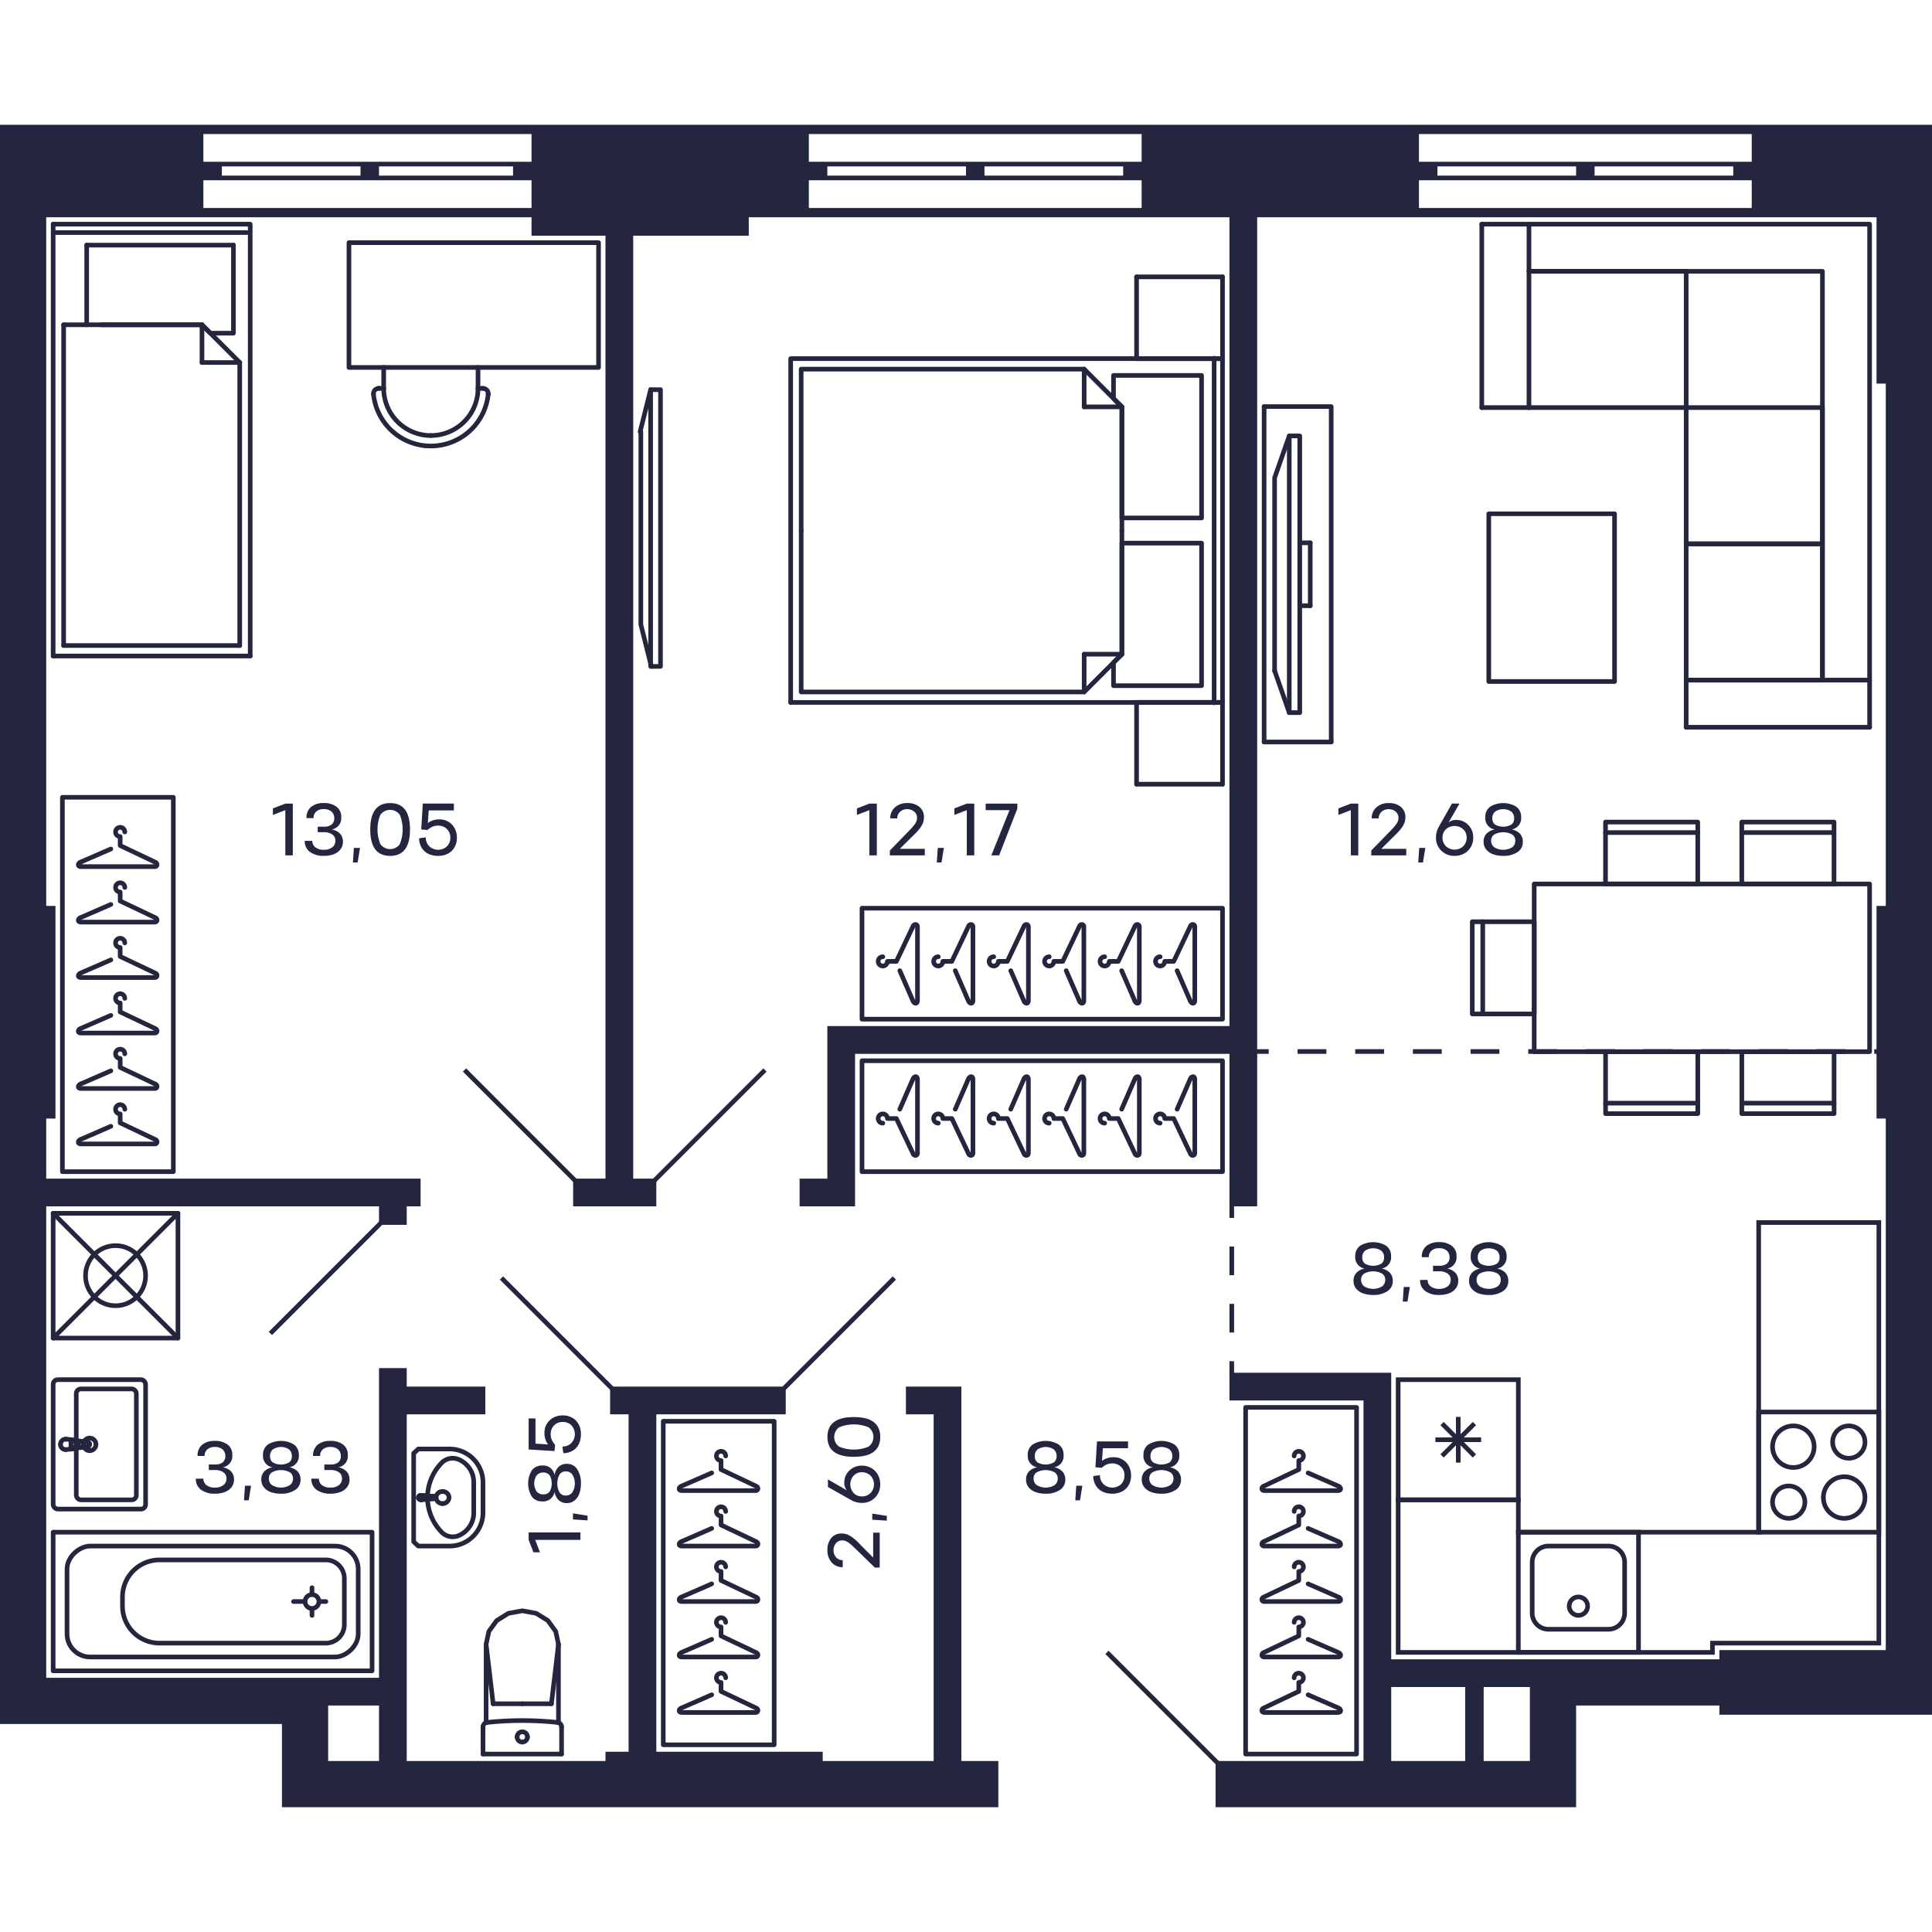 <svg xmlns="http://www.w3.org/2000/svg"   viewBox="0 0 418 364" width="200" height="200">
  <title>C-1-2_2fl_9_m</title>
  <g id="Слой_2" data-name="Слой 2">
    <g id="C-1-2_2fl_9_m">
      <g id="m">
        <g>
          <rect x="143.5" y="280.5" width="24" height="70" fill="none" stroke="#24263e" stroke-linecap="round" stroke-linejoin="round"/>
          <path d="M153.979,339.681,147.5,342.5c-.657.235-.817.969,0,1h16c.577,0,.7-.757,0-1l-7.5-3.562V337a1,1,0,1,1,1-1" fill="none" stroke="#24263e" stroke-linecap="round" stroke-linejoin="round"/>
          <path d="M153.979,327.681,147.5,330.5c-.657.235-.817.969,0,1h16c.577,0,.7-.757,0-1l-7.5-3.562V325a1,1,0,1,1,1-1" fill="none" stroke="#24263e" stroke-linecap="round" stroke-linejoin="round"/>
          <path d="M153.979,315.681,147.5,318.5c-.657.235-.817.969,0,1h16c.577,0,.7-.757,0-1l-7.5-3.562V313a1,1,0,1,1,1-1" fill="none" stroke="#24263e" stroke-linecap="round" stroke-linejoin="round"/>
          <path d="M153.979,303.681,147.5,306.5c-.657.235-.817.969,0,1h16c.577,0,.7-.757,0-1l-7.5-3.562V301a1,1,0,1,1,1-1" fill="none" stroke="#24263e" stroke-linecap="round" stroke-linejoin="round"/>
          <path d="M153.979,291.681,147.5,294.5c-.657.235-.817.969,0,1h16c.577,0,.7-.757,0-1l-7.5-3.562V289a1,1,0,1,1,1-1" fill="none" stroke="#24263e" stroke-linecap="round" stroke-linejoin="round"/>
        </g>
        <g>
          <rect x="269.5" y="277.5" width="24" height="75" fill="none" stroke="#24263e" stroke-linecap="round" stroke-linejoin="round"/>
          <path d="M283.021,327.681,289.5,330.5c.657.235.817.969,0,1h-16c-.577,0-.7-.757,0-1l7.5-3.562V325a1,1,0,1,0-1-1" fill="none" stroke="#24263e" stroke-linecap="round" stroke-linejoin="round"/>
          <path d="M283.021,339.681,289.5,342.5c.657.235.817.969,0,1h-16c-.577,0-.7-.757,0-1l7.5-3.562V337a1,1,0,1,0-1-1" fill="none" stroke="#24263e" stroke-linecap="round" stroke-linejoin="round"/>
          <path d="M283.021,315.681,289.5,318.5c.657.235.817.969,0,1h-16c-.577,0-.7-.757,0-1l7.5-3.562V313a1,1,0,1,0-1-1" fill="none" stroke="#24263e" stroke-linecap="round" stroke-linejoin="round"/>
          <path d="M283.021,303.681,289.5,306.5c.657.235.817.969,0,1h-16c-.577,0-.7-.757,0-1l7.5-3.562V301a1,1,0,1,0-1-1" fill="none" stroke="#24263e" stroke-linecap="round" stroke-linejoin="round"/>
          <path d="M283.021,291.681,289.5,294.5c.657.235.817.969,0,1h-16c-.577,0-.7-.757,0-1l7.5-3.562V289a1,1,0,1,0-1-1" fill="none" stroke="#24263e" stroke-linecap="round" stroke-linejoin="round"/>
        </g>
        <g>
          <rect x="13.5" y="145.5" width="24" height="81" fill="none" stroke="#24263e" stroke-linecap="round" stroke-linejoin="round"/>
          <path d="M23.979,216.681,17.5,219.5c-.657.235-.817.969,0,1h16c.577,0,.7-.757,0-1L26,215.938V214a1,1,0,1,1,1-1" fill="none" stroke="#24263e" stroke-linecap="round" stroke-linejoin="round"/>
          <path d="M23.979,204.681,17.5,207.5c-.657.235-.817.969,0,1h16c.577,0,.7-.757,0-1L26,203.938V202a1,1,0,1,1,1-1" fill="none" stroke="#24263e" stroke-linecap="round" stroke-linejoin="round"/>
          <path d="M23.979,192.681,17.5,195.5c-.657.235-.817.969,0,1h16c.577,0,.7-.757,0-1L26,191.938V190a1,1,0,1,1,1-1" fill="none" stroke="#24263e" stroke-linecap="round" stroke-linejoin="round"/>
          <path d="M23.979,180.681,17.5,183.5c-.657.235-.816.969,0,1h16c.577,0,.7-.757,0-1L26,179.938V178a1,1,0,1,1,1-1" fill="none" stroke="#24263e" stroke-linecap="round" stroke-linejoin="round"/>
          <path d="M23.979,168.681,17.5,171.5c-.657.235-.817.969,0,1h16c.577,0,.7-.757,0-1L26,167.938V166a1,1,0,1,1,1-1" fill="none" stroke="#24263e" stroke-linecap="round" stroke-linejoin="round"/>
          <path d="M23.979,156.681,17.5,159.5c-.657.235-.816.969,0,1h16c.577,0,.7-.757,0-1L26,155.938V154a1,1,0,1,1,1-1" fill="none" stroke="#24263e" stroke-linecap="round" stroke-linejoin="round"/>
        </g>
        <g>
          <rect x="186.5" y="202.5" width="78" height="24" fill="none" stroke="#24263e" stroke-linecap="round" stroke-linejoin="round"/>
          <path d="M230.681,212.979,233.5,206.5c.235-.657.969-.817,1,0v16c0,.577-.757.7-1,0l-3.562-7.5H228a1,1,0,1,0-1,1" fill="none" stroke="#24263e" stroke-linecap="round" stroke-linejoin="round"/>
          <path d="M218.681,212.979,221.5,206.5c.235-.657.969-.817,1,0v16c0,.577-.757.7-1,0l-3.562-7.5H216a1,1,0,1,0-1,1" fill="none" stroke="#24263e" stroke-linecap="round" stroke-linejoin="round"/>
          <path d="M254.681,212.979,257.5,206.5c.235-.657.969-.817,1,0v16c0,.577-.757.7-1,0l-3.562-7.5H252a1,1,0,1,0-1,1" fill="none" stroke="#24263e" stroke-linecap="round" stroke-linejoin="round"/>
          <path d="M242.681,212.979,245.5,206.5c.235-.657.969-.817,1,0v16c0,.577-.757.7-1,0l-3.562-7.5H240a1,1,0,1,0-1,1" fill="none" stroke="#24263e" stroke-linecap="round" stroke-linejoin="round"/>
          <path d="M206.681,212.979,209.5,206.5c.235-.657.969-.817,1,0v16c0,.577-.757.7-1,0l-3.562-7.5H204a1,1,0,1,0-1,1" fill="none" stroke="#24263e" stroke-linecap="round" stroke-linejoin="round"/>
          <path d="M194.681,212.979,197.5,206.5c.235-.657.969-.816,1,0v16c0,.577-.757.7-1,0l-3.562-7.5H192a1,1,0,1,0-1,1" fill="none" stroke="#24263e" stroke-linecap="round" stroke-linejoin="round"/>
        </g>
        <g>
          <rect x="186.5" y="169.5" width="78" height="24" fill="none" stroke="#24263e" stroke-linecap="round" stroke-linejoin="round"/>
          <path d="M230.681,183.021,233.5,189.5c.235.657.969.817,1,0v-16c0-.577-.757-.7-1,0l-3.562,7.5H228a1,1,0,1,1-1-1" fill="none" stroke="#24263e" stroke-linecap="round" stroke-linejoin="round"/>
          <path d="M218.681,183.021,221.5,189.5c.235.657.969.817,1,0v-16c0-.577-.757-.7-1,0l-3.562,7.5H216a1,1,0,1,1-1-1" fill="none" stroke="#24263e" stroke-linecap="round" stroke-linejoin="round"/>
          <path d="M254.681,183.021,257.5,189.5c.235.657.969.817,1,0v-16c0-.577-.757-.7-1,0l-3.562,7.5H252a1,1,0,1,1-1-1" fill="none" stroke="#24263e" stroke-linecap="round" stroke-linejoin="round"/>
          <path d="M242.681,183.021,245.5,189.5c.235.657.969.817,1,0v-16c0-.577-.757-.7-1,0l-3.562,7.5H240a1,1,0,1,1-1-1" fill="none" stroke="#24263e" stroke-linecap="round" stroke-linejoin="round"/>
          <path d="M206.681,183.021,209.5,189.5c.235.657.969.817,1,0v-16c0-.577-.757-.7-1,0l-3.562,7.5H204a1,1,0,1,1-1-1" fill="none" stroke="#24263e" stroke-linecap="round" stroke-linejoin="round"/>
          <path d="M194.681,183.021,197.5,189.5c.235.657.969.816,1,0v-16c0-.577-.757-.7-1,0l-3.562,7.5H192a1,1,0,1,1-1-1" fill="none" stroke="#24263e" stroke-linecap="round" stroke-linejoin="round"/>
        </g>
        <g>
          <line x1="242.73" y1="114.544" x2="234.566" y2="114.544" fill="none" stroke="#24263e" stroke-linecap="round" stroke-linejoin="round"/>
          <line x1="234.566" y1="122.708" x2="234.566" y2="114.544" fill="none" stroke="#24263e" stroke-linecap="round" stroke-linejoin="round"/>
          <polyline points="242.73 87.785 242.73 114.544 234.566 122.708 173.338 122.708 173.338 87.785" fill="none" stroke="#24263e" stroke-linecap="round" stroke-linejoin="round"/>
          <line x1="242.73" y1="61.026" x2="234.566" y2="61.026" fill="none" stroke="#24263e" stroke-linecap="round" stroke-linejoin="round"/>
          <line x1="234.566" y1="52.862" x2="234.566" y2="61.026" fill="none" stroke="#24263e" stroke-linecap="round" stroke-linejoin="round"/>
          <polyline points="173.338 87.785 173.338 52.862 234.566 52.862 242.73 61.026 242.73 87.785" fill="none" stroke="#24263e" stroke-linecap="round" stroke-linejoin="round"/>
          <polyline points="242.73 90.506 259.965 90.506 259.965 121.347 240.916 121.347 240.916 116.358 242.73 114.544 242.73 90.506" fill="none" stroke="#24263e" stroke-linecap="round" stroke-linejoin="round"/>
          <polyline points="242.73 61.026 240.916 59.212 240.916 54.223 259.965 54.223 259.965 85.064 242.73 85.064 242.73 61.026" fill="none" stroke="#24263e" stroke-linecap="round" stroke-linejoin="round"/>
          <line x1="245.905" y1="142.664" x2="264.5" y2="142.664" fill="none" stroke="#24263e" stroke-linecap="round" stroke-linejoin="round"/>
          <line x1="245.905" y1="142.664" x2="245.905" y2="124.976" fill="none" stroke="#24263e" stroke-linecap="round" stroke-linejoin="round"/>
          <line x1="245.905" y1="124.976" x2="264.5" y2="124.976" fill="none" stroke="#24263e" stroke-linecap="round" stroke-linejoin="round"/>
          <line x1="264.5" y1="124.976" x2="264.5" y2="142.664" fill="none" stroke="#24263e" stroke-linecap="round" stroke-linejoin="round"/>
          <line x1="245.905" y1="50.595" x2="264.5" y2="50.595" fill="none" stroke="#24263e" stroke-linecap="round" stroke-linejoin="round"/>
          <line x1="245.905" y1="50.595" x2="245.905" y2="32.906" fill="none" stroke="#24263e" stroke-linecap="round" stroke-linejoin="round"/>
          <line x1="245.905" y1="32.906" x2="264.5" y2="32.906" fill="none" stroke="#24263e" stroke-linecap="round" stroke-linejoin="round"/>
          <line x1="264.5" y1="32.906" x2="264.5" y2="50.595" fill="none" stroke="#24263e" stroke-linecap="round" stroke-linejoin="round"/>
          <line x1="245.905" y1="124.976" x2="264.5" y2="124.976" fill="none" stroke="#24263e" stroke-linecap="round" stroke-linejoin="round"/>
          <line x1="264.5" y1="50.595" x2="245.905" y2="50.595" fill="none" stroke="#24263e" stroke-linecap="round" stroke-linejoin="round"/>
          <polyline points="264.5 50.595 171.07 50.595 171.07 124.976" fill="none" stroke="#24263e" stroke-linecap="round" stroke-linejoin="round"/>
          <line x1="171.07" y1="124.976" x2="264.5" y2="124.976" fill="none" stroke="#24263e" stroke-linecap="round" stroke-linejoin="round"/>
          <line x1="264.5" y1="124.976" x2="264.5" y2="50.595" fill="none" stroke="#24263e" stroke-linecap="round" stroke-linejoin="round"/>
          <line x1="262.686" y1="50.502" x2="262.686" y2="125.069" fill="none" stroke="#24263e" stroke-linecap="round" stroke-linejoin="round"/>
        </g>
        <g>
          <polyline points="142.902 117.181 142.902 57.313 140.768 57.313 140.768 117.181 142.902 117.181" fill="none" stroke="#24263e" stroke-linecap="round" stroke-linejoin="round"/>
          <line x1="138.5" y1="66.384" x2="140.768" y2="57.313" fill="none" stroke="#24263e" stroke-linecap="round" stroke-linejoin="round"/>
          <polyline points="138.65 66.384 138.65 108.11 140.917 117.181" fill="none" stroke="#24263e" stroke-linecap="round" stroke-linejoin="round"/>
        </g>
        <g>
          <line x1="281.21" y1="90.444" x2="283.478" y2="90.444" fill="none" stroke="#24263e" stroke-linecap="round" stroke-linejoin="round"/>
          <line x1="275.768" y1="118.11" x2="278.942" y2="127.181" fill="none" stroke="#24263e" stroke-linecap="round" stroke-linejoin="round"/>
          <polyline points="275.768 118.11 275.768 76.384 278.942 67.313" fill="none" stroke="#24263e" stroke-linecap="round" stroke-linejoin="round"/>
          <polyline points="281.21 67.313 281.21 127.181 278.942 127.181 278.942 67.313 281.21 67.313" fill="none" stroke="#24263e" stroke-linecap="round" stroke-linejoin="round"/>
          <line x1="273.5" y1="133.53" x2="288.013" y2="133.53" fill="none" stroke="#24263e" stroke-linecap="round" stroke-linejoin="round"/>
          <polyline points="288.013 133.53 288.013 60.964 273.5 60.964" fill="none" stroke="#24263e" stroke-linecap="round" stroke-linejoin="round"/>
          <line x1="273.5" y1="60.964" x2="273.5" y2="133.53" fill="none" stroke="#24263e" stroke-linecap="round" stroke-linejoin="round"/>
          <line x1="283.478" y1="90.444" x2="283.478" y2="104.05" fill="none" stroke="#24263e" stroke-linecap="round" stroke-linejoin="round"/>
          <line x1="281.21" y1="104.05" x2="283.478" y2="104.05" fill="none" stroke="#24263e" stroke-linecap="round" stroke-linejoin="round"/>
        </g>
        <g>
          <polyline points="364.815 130.35 364.815 120.146 404.5 120.146" fill="none" stroke="#24263e" stroke-linecap="round" stroke-linejoin="round"/>
          <line x1="320.594" y1="61.185" x2="330.799" y2="61.185" fill="none" stroke="#24263e" stroke-linecap="round" stroke-linejoin="round"/>
          <line x1="330.799" y1="61.185" x2="330.799" y2="21.5" fill="none" stroke="#24263e" stroke-linecap="round" stroke-linejoin="round"/>
          <polyline points="364.815 120.146 394.295 120.146 394.295 90.665 364.815 90.665" fill="none" stroke="#24263e" stroke-linecap="round" stroke-linejoin="round"/>
          <polyline points="364.815 90.665 394.295 90.665 394.295 61.185 364.815 61.185" fill="none" stroke="#24263e" stroke-linecap="round" stroke-linejoin="round"/>
          <line x1="364.815" y1="31.705" x2="330.799" y2="31.705" fill="none" stroke="#24263e" stroke-linecap="round" stroke-linejoin="round"/>
          <line x1="364.815" y1="31.705" x2="364.815" y2="61.185" fill="none" stroke="#24263e" stroke-linecap="round" stroke-linejoin="round"/>
          <line x1="330.799" y1="61.185" x2="364.815" y2="61.185" fill="none" stroke="#24263e" stroke-linecap="round" stroke-linejoin="round"/>
          <polyline points="364.815 61.185 364.815 90.665 364.815 120.146" fill="none" stroke="#24263e" stroke-linecap="round" stroke-linejoin="round"/>
          <line x1="404.5" y1="130.35" x2="364.815" y2="130.35" fill="none" stroke="#24263e" stroke-linecap="round" stroke-linejoin="round"/>
          <line x1="320.594" y1="21.5" x2="320.594" y2="61.185" fill="none" stroke="#24263e" stroke-linecap="round" stroke-linejoin="round"/>
          <polyline points="320.594 21.5 404.5 21.5 404.5 130.35" fill="none" stroke="#24263e" stroke-linecap="round" stroke-linejoin="round"/>
          <polyline points="330.799 31.705 394.295 31.705 394.295 120.146" fill="none" stroke="#24263e" stroke-linecap="round" stroke-linejoin="round"/>
        </g>
        <polyline points="349.319 120.445 349.319 84.161 322.106 84.161 322.106 120.445 349.319 120.445 349.319 84.161 322.106 84.161" fill="none" stroke="#24263e" stroke-linecap="round" stroke-linejoin="round"/>
        <g>
          <line x1="11.5" y1="114.93" x2="11.5" y2="21.5" fill="none" stroke="#24263e" stroke-linecap="round" stroke-linejoin="round"/>
          <polyline points="11.5 21.5 54.133 21.5 54.133 114.93" fill="none" stroke="#24263e" stroke-linecap="round" stroke-linejoin="round"/>
          <line x1="13.768" y1="43.27" x2="43.702" y2="43.27" fill="none" stroke="#24263e" stroke-linecap="round" stroke-linejoin="round"/>
          <line x1="13.768" y1="43.27" x2="13.768" y2="112.662" fill="none" stroke="#24263e" stroke-linecap="round" stroke-linejoin="round"/>
          <line x1="51.865" y1="112.662" x2="51.865" y2="51.434" fill="none" stroke="#24263e" stroke-linecap="round" stroke-linejoin="round"/>
          <line x1="43.702" y1="43.27" x2="21.932" y2="43.27" fill="none" stroke="#24263e" stroke-linecap="round" stroke-linejoin="round"/>
          <line x1="53.409" y1="23.314" x2="11.591" y2="23.314" fill="none" stroke="#24263e" stroke-linecap="round" stroke-linejoin="round"/>
          <line x1="50.505" y1="26.035" x2="18.757" y2="26.035" fill="none" stroke="#24263e" stroke-linecap="round" stroke-linejoin="round"/>
          <line x1="43.702" y1="43.27" x2="43.702" y2="51.434" fill="none" stroke="#24263e" stroke-linecap="round" stroke-linejoin="round"/>
          <line x1="51.865" y1="51.434" x2="43.702" y2="51.434" fill="none" stroke="#24263e" stroke-linecap="round" stroke-linejoin="round"/>
          <line x1="51.865" y1="51.434" x2="43.702" y2="43.27" fill="none" stroke="#24263e" stroke-linecap="round" stroke-linejoin="round"/>
          <polyline points="43.702 43.27 45.516 45.084 50.505 45.084 50.505 26.035" fill="none" stroke="#24263e" stroke-linecap="round" stroke-linejoin="round"/>
          <line x1="18.757" y1="26.035" x2="18.757" y2="43.27" fill="none" stroke="#24263e" stroke-linecap="round" stroke-linejoin="round"/>
          <polyline points="13.768 112.662 16.035 112.662 51.865 112.662" fill="none" stroke="#24263e" stroke-linecap="round" stroke-linejoin="round"/>
          <line x1="54.133" y1="114.93" x2="11.5" y2="114.93" fill="none" stroke="#24263e" stroke-linecap="round" stroke-linejoin="round"/>
        </g>
        <g>
          <line x1="376.856" y1="211.672" x2="396.812" y2="211.673" fill="none" stroke="#24263e" stroke-linecap="round" stroke-linejoin="round"/>
          <polyline points="376.856 200.542 396.812 200.542 396.812 213.94 376.856 213.94 376.856 200.542" fill="none" stroke="#24263e" stroke-linecap="round" stroke-linejoin="round"/>
          <line x1="320.802" y1="172.422" x2="320.802" y2="192.378" fill="none" stroke="#24263e" stroke-linecap="round" stroke-linejoin="round"/>
          <polyline points="331.933 172.422 331.933 192.378 318.535 192.378 318.535 172.422 331.933 172.422" fill="none" stroke="#24263e" stroke-linecap="round" stroke-linejoin="round"/>
          <line x1="347.376" y1="211.672" x2="367.331" y2="211.672" fill="none" stroke="#24263e" stroke-linecap="round" stroke-linejoin="round"/>
          <polyline points="347.376 200.542 367.332 200.542 367.331 213.94 347.376 213.94 347.376 200.542" fill="none" stroke="#24263e" stroke-linecap="round" stroke-linejoin="round"/>
          <line x1="347.365" y1="153.128" x2="367.321" y2="153.128" fill="none" stroke="#24263e" stroke-linecap="round" stroke-linejoin="round"/>
          <polyline points="347.365 164.258 367.321 164.258 367.321 150.86 347.365 150.86 347.365 164.258" fill="none" stroke="#24263e" stroke-linecap="round" stroke-linejoin="round"/>
          <line x1="376.846" y1="153.128" x2="396.801" y2="153.128" fill="none" stroke="#24263e" stroke-linecap="round" stroke-linejoin="round"/>
          <polyline points="376.846 164.258 396.801 164.258 396.801 150.86 376.846 150.86 376.846 164.258" fill="none" stroke="#24263e" stroke-linecap="round" stroke-linejoin="round"/>
          <rect x="331.933" y="164.258" width="72.567" height="36.283" fill="none" stroke="#24263e" stroke-linecap="round" stroke-linejoin="round"/>
        </g>
        <g>
          <path d="M93.217,67.231a10.2,10.2,0,0,1-10.2-10.2" fill="none" stroke="#24263e" stroke-linecap="round" stroke-linejoin="round"/>
          <path d="M103.421,57.027a10.2,10.2,0,0,1-10.2,10.2" fill="none" stroke="#24263e" stroke-linecap="round" stroke-linejoin="round"/>
          <line x1="83.012" y1="57.027" x2="83.012" y2="52.5" fill="none" stroke="#24263e" stroke-linecap="round" stroke-linejoin="round"/>
          <line x1="103.421" y1="52.5" x2="103.421" y2="57.027" fill="none" stroke="#24263e" stroke-linecap="round" stroke-linejoin="round"/>
          <path d="M81.84,57.033a1.166,1.166,0,0,1,.118-.006" fill="none" stroke="#24263e" stroke-linecap="round" stroke-linejoin="round"/>
          <path d="M80.809,58.3a1.155,1.155,0,0,1,1.031-1.266" fill="none" stroke="#24263e" stroke-linecap="round" stroke-linejoin="round"/>
          <line x1="81.958" y1="57.027" x2="83.012" y2="57.027" fill="none" stroke="#24263e" stroke-linecap="round" stroke-linejoin="round"/>
          <path d="M105.63,58.182a1.146,1.146,0,0,1-.006.117" fill="none" stroke="#24263e" stroke-linecap="round" stroke-linejoin="round"/>
          <path d="M104.475,57.027a1.155,1.155,0,0,1,1.155,1.155" fill="none" stroke="#24263e" stroke-linecap="round" stroke-linejoin="round"/>
          <line x1="103.421" y1="57.027" x2="104.475" y2="57.027" fill="none" stroke="#24263e" stroke-linecap="round" stroke-linejoin="round"/>
          <path d="M91.944,69.434A12.474,12.474,0,0,1,80.809,58.3" fill="none" stroke="#24263e" stroke-linecap="round" stroke-linejoin="round"/>
          <path d="M91.944,69.434A12.472,12.472,0,0,0,105.624,58.3" fill="none" stroke="#24263e" stroke-linecap="round" stroke-linejoin="round"/>
          <polyline points="75.5 52.5 129.5 52.5 129.5 25.5 75.5 25.5 75.5 52.5" fill="none" stroke="#24263e" stroke-linecap="round" stroke-linejoin="round"/>
        </g>
      </g>
      <g id="sant">
        <g>
          <path d="M406,279v25H381V279h25m1-1H380v27h27V278Z" fill="#24263d"/>
          <path d="M400,282a3,3,0,1,1-3,3,3,3,0,0,1,3-3m0-1a4,4,0,1,0,4,4,4,4,0,0,0-4-4Z" fill="#24263d"/>
          <path d="M387,295a3,3,0,1,1-3,3,3,3,0,0,1,3-3m0-1a4,4,0,1,0,4,4,4,4,0,0,0-4-4Z" fill="#24263d"/>
          <path d="M399,293a4,4,0,1,1-4,4,4,4,0,0,1,4-4m0-1a5,5,0,1,0,5,5,5,5,0,0,0-5-5Z" fill="#24263d"/>
          <path d="M388,282a4,4,0,1,1-4,4,4,4,0,0,1,4-4m0-1a5,5,0,1,0,5,5,5,5,0,0,0-5-5Z" fill="#24263d"/>
        </g>
        <g>
          <path d="M354,305v25H329V305h25m1-1H328v27h27V304Z" fill="#24263d"/>
          <path d="M348,308a3,3,0,0,1,3,3v11a3,3,0,0,1-3,3H335a3,3,0,0,1-3-3V311a3,3,0,0,1,3-3h13m0-1H335a4,4,0,0,0-4,4v11a4,4,0,0,0,4,4h13a4,4,0,0,0,4-4V311a4,4,0,0,0-4-4Z" fill="#24263d"/>
          <circle cx="341.5" cy="320.5" r="2" fill="none" stroke="#24263d" stroke-miterlimit="10"/>
        </g>
        <path d="M406,238v90H370v2H303V298h25v7h53V238h25m1-1H380v67H329v-7H302v7h0v27h69v-2h36V304h0V237Z" fill="#24263d"/>
        <g>
          <path d="M328,272v25H303V272h25m1-1H302v27h27V271Z" fill="#24263d"/>
          <line x1="312" y1="281" x2="319" y2="288" fill="none" stroke="#24263d" stroke-miterlimit="10"/>
          <line x1="312" y1="288" x2="319" y2="281" fill="none" stroke="#24263d" stroke-miterlimit="10"/>
          <line x1="310.55" y1="284.5" x2="320.45" y2="284.5" fill="none" stroke="#24263d" stroke-miterlimit="10"/>
          <line x1="315.5" y1="289.45" x2="315.5" y2="279.55" fill="none" stroke="#24263d" stroke-miterlimit="10"/>
        </g>
        <g>
          <line x1="113" y1="341.617" x2="119.303" y2="341.617" fill="none" stroke="#24263d" stroke-linecap="round" stroke-linejoin="round"/>
          <line x1="121.5" y1="352.5" x2="121.5" y2="346.635" fill="none" stroke="#24263d" stroke-linecap="round" stroke-linejoin="round"/>
          <polyline points="120.826 328.729 120.231 325.963 118.534 323.617 115.995 322.05 113 321.5 110.005 322.05 107.466 323.617 105.769 325.963 105.174 328.729" fill="none" stroke="#24263d" stroke-linecap="round" stroke-linejoin="round"/>
          <line x1="104.5" y1="352.5" x2="104.5" y2="346.635" fill="none" stroke="#24263d" stroke-linecap="round" stroke-linejoin="round"/>
          <polyline points="121.5 346.635 121.484 346.455 121.435 346.282 121.355 346.12 121.248 345.976 121.116 345.853 120.964 345.756 120.797 345.689 120.621 345.653" fill="none" stroke="#24263d" stroke-linecap="round" stroke-linejoin="round"/>
          <line x1="105.174" y1="345.698" x2="105.174" y2="328.729" fill="none" stroke="#24263d" stroke-linecap="round" stroke-linejoin="round"/>
          <polyline points="120.621 345.653 118.721 345.478 116.818 345.353 114.912 345.278 113.004 345.252 111.097 345.277 109.191 345.352 107.288 345.477 105.388 345.652" fill="none" stroke="#24263d" stroke-linecap="round" stroke-linejoin="round"/>
          <line x1="120.826" y1="328.75" x2="119.303" y2="341.617" fill="none" stroke="#24263d" stroke-linecap="round" stroke-linejoin="round"/>
          <line x1="105.174" y1="328.75" x2="106.697" y2="341.617" fill="none" stroke="#24263d" stroke-linecap="round" stroke-linejoin="round"/>
          <line x1="113" y1="341.617" x2="106.697" y2="341.617" fill="none" stroke="#24263d" stroke-linecap="round" stroke-linejoin="round"/>
          <line x1="120.826" y1="345.689" x2="120.826" y2="328.729" fill="none" stroke="#24263d" stroke-linecap="round" stroke-linejoin="round"/>
          <polyline points="105.388 345.652 105.21 345.687 105.042 345.753 104.888 345.85 104.755 345.972 104.646 346.117 104.566 346.28 104.517 346.454 104.5 346.635" fill="none" stroke="#24263d" stroke-linecap="round" stroke-linejoin="round"/>
          <line x1="121.5" y1="352.5" x2="104.5" y2="352.5" fill="none" stroke="#24263d" stroke-linecap="round" stroke-linejoin="round"/>
          <path d="M113,347.691a1.113,1.113,0,0,0-1.118,1.108" fill="none" stroke="#24263d" stroke-linecap="round" stroke-linejoin="round"/>
          <path d="M114.118,348.8A1.113,1.113,0,0,0,113,347.691" fill="none" stroke="#24263d" stroke-linecap="round" stroke-linejoin="round"/>
          <path d="M113,349.906a1.112,1.112,0,0,0,1.118-1.107" fill="none" stroke="#24263d" stroke-linecap="round" stroke-linejoin="round"/>
          <path d="M111.882,348.8A1.112,1.112,0,0,0,113,349.906" fill="none" stroke="#24263d" stroke-linecap="round" stroke-linejoin="round"/>
        </g>
        <g>
          <rect x="11.5" y="235.5" width="27" height="27" fill="none" stroke="#24263d" stroke-linecap="round" stroke-linejoin="round"/>
          <circle cx="25" cy="249" r="6.5" fill="none" stroke="#24263d" stroke-linecap="round" stroke-linejoin="round"/>
          <line x1="11.5" y1="262.5" x2="38.5" y2="235.5" fill="none" stroke="#24263d" stroke-linecap="round" stroke-linejoin="round"/>
          <line x1="11.5" y1="235.5" x2="38.5" y2="262.5" fill="none" stroke="#24263d" stroke-linecap="round" stroke-linejoin="round"/>
        </g>
        <g>
          <circle cx="67.5" cy="319.5" r="1.5" fill="none" stroke="#24263d" stroke-linecap="round" stroke-linejoin="round"/>
          <rect x="31" y="285" width="30" height="69" fill="none" stroke="#24263d" stroke-linecap="round" stroke-linejoin="round" transform="translate(365.5 273.5) rotate(90)"/>
          <line x1="69.5" y1="319.5" x2="70.5" y2="319.5" fill="none" stroke="#24263d" stroke-linecap="round" stroke-linejoin="round"/>
          <line x1="65.5" y1="319.5" x2="63.5" y2="319.5" fill="none" stroke="#24263d" stroke-linecap="round" stroke-linejoin="round"/>
          <line x1="67.5" y1="321.5" x2="67.5" y2="322.5" fill="none" stroke="#24263d" stroke-linecap="round" stroke-linejoin="round"/>
          <line x1="67.5" y1="317.5" x2="67.5" y2="316.5" fill="none" stroke="#24263d" stroke-linecap="round" stroke-linejoin="round"/>
          <rect x="34" y="288" width="24" height="63" rx="5" fill="none" stroke="#24263d" stroke-linecap="round" stroke-linejoin="round" transform="translate(365.5 273.5) rotate(90)"/>
          <path d="M45.5,295.5h10a4,4,0,0,1,4,4v36a8,8,0,0,1-8,8h-2a8,8,0,0,1-8-8v-36A4,4,0,0,1,45.5,295.5Z" transform="translate(370 269) rotate(90)" fill="none" stroke="#24263d" stroke-linecap="round" stroke-linejoin="round"/>
        </g>
        <g>
          <line x1="91.052" y1="297.472" x2="93.96" y2="297.23" fill="none" stroke="#24263d" stroke-linecap="round" stroke-linejoin="round"/>
          <path d="M90.962,296.536a.538.538,0,0,1,.179,0" fill="none" stroke="#24263d" stroke-linecap="round" stroke-linejoin="round"/>
          <path d="M90.554,297.083a.476.476,0,0,1,.408-.547" fill="none" stroke="#24263d" stroke-linecap="round" stroke-linejoin="round"/>
          <path d="M91.141,297.464a.5.5,0,0,1-.587-.381" fill="none" stroke="#24263d" stroke-linecap="round" stroke-linejoin="round"/>
          <path d="M97.15,297a1.356,1.356,0,0,1-1.4,1.307" fill="none" stroke="#24263d" stroke-linecap="round" stroke-linejoin="round"/>
          <path d="M95.75,295.693A1.356,1.356,0,0,1,97.15,297" fill="none" stroke="#24263d" stroke-linecap="round" stroke-linejoin="round"/>
          <path d="M94.35,297a1.356,1.356,0,0,1,1.4-1.307" fill="none" stroke="#24263d" stroke-linecap="round" stroke-linejoin="round"/>
          <path d="M95.75,298.307A1.356,1.356,0,0,1,94.35,297" fill="none" stroke="#24263d" stroke-linecap="round" stroke-linejoin="round"/>
          <path d="M94.118,297c0,.127-.071.23-.158.23" fill="none" stroke="#24263d" stroke-linecap="round" stroke-linejoin="round"/>
          <path d="M93.96,296.77c.087,0,.158.1.158.23" fill="none" stroke="#24263d" stroke-linecap="round" stroke-linejoin="round"/>
          <line x1="91.052" y1="296.528" x2="93.96" y2="296.77" fill="none" stroke="#24263d" stroke-linecap="round" stroke-linejoin="round"/>
          <line x1="91.052" y1="296.528" x2="93.96" y2="296.77" fill="none" stroke="#24263d" stroke-linecap="round" stroke-linejoin="round"/>
          <path d="M94.093,297.106a.26.26,0,0,1-.133.124" fill="none" stroke="#24263d" stroke-linecap="round" stroke-linejoin="round"/>
          <path d="M93.96,296.77a.247.247,0,0,1,.133.336" fill="none" stroke="#24263d" stroke-linecap="round" stroke-linejoin="round"/>
          <polyline points="93.96 297.23 91.141 297.464 91.052 297.472" fill="none" stroke="#24263d" stroke-linecap="round" stroke-linejoin="round"/>
          <path d="M91.052,296.528a.535.535,0,0,1,.089.008" fill="none" stroke="#24263d" stroke-linecap="round" stroke-linejoin="round"/>
          <path d="M90.546,297a.491.491,0,0,1,.506-.472" fill="none" stroke="#24263d" stroke-linecap="round" stroke-linejoin="round"/>
          <path d="M91.052,297.472a.491.491,0,0,1-.506-.472" fill="none" stroke="#24263d" stroke-linecap="round" stroke-linejoin="round"/>
          <path d="M104.5,300.5a7.263,7.263,0,0,1-7.5,7H90.5l-1-.933V287.433l1-.933H97a7.263,7.263,0,0,1,7.5,7h0Z" fill="none" stroke="#24263d" stroke-linecap="round" stroke-linejoin="round"/>
          <path d="M92.5,296.64a10.8,10.8,0,0,1,3.063-7.147,3.328,3.328,0,0,1,3.758-.692,5.354,5.354,0,0,1,3.179,4.847v6.7a5.354,5.354,0,0,1-3.179,4.847,3.328,3.328,0,0,1-3.758-.692A10.8,10.8,0,0,1,92.5,297.36Z" fill="none" stroke="#24263d" stroke-linecap="round" stroke-linejoin="round"/>
        </g>
        <g>
          <g>
            <path d="M16.124,286.452a.934.934,0,0,0,.431-.148" fill="none" stroke="#24263d" stroke-linecap="round" stroke-linejoin="round"/>
            <line x1="16.124" y1="286.452" x2="14.221" y2="286.634" fill="none" stroke="#24263d" stroke-linecap="round" stroke-linejoin="round"/>
            <path d="M16.842,284.982a.955.955,0,0,0-.287-.286" fill="none" stroke="#24263d" stroke-linecap="round" stroke-linejoin="round"/>
            <path d="M16.555,286.3a.956.956,0,0,0,.287-1.322" fill="none" stroke="#24263d" stroke-linecap="round" stroke-linejoin="round"/>
            <path d="M16.642,285.5a.617.617,0,0,0-.617-.617" fill="none" stroke="#24263d" stroke-linecap="round" stroke-linejoin="round"/>
            <path d="M16.025,286.117a.617.617,0,0,0,.617-.617" fill="none" stroke="#24263d" stroke-linecap="round" stroke-linejoin="round"/>
            <polyline points="16.025 284.883 15.351 284.883 15.351 286.117" fill="none" stroke="#24263d" stroke-linecap="round" stroke-linejoin="round"/>
            <line x1="15.351" y1="286.117" x2="16.025" y2="286.117" fill="none" stroke="#24263d" stroke-linecap="round" stroke-linejoin="round"/>
            <path d="M13.087,285.5a1.134,1.134,0,0,0,1.134,1.134" fill="none" stroke="#24263d" stroke-linecap="round" stroke-linejoin="round"/>
            <path d="M14.221,284.366a1.134,1.134,0,0,0-1.134,1.134" fill="none" stroke="#24263d" stroke-linecap="round" stroke-linejoin="round"/>
            <path d="M19.4,285.437a.507.507,0,0,0-.441-.44" fill="none" stroke="#24263d" stroke-linecap="round" stroke-linejoin="round"/>
            <path d="M18.956,286a.508.508,0,0,0,.441-.566" fill="none" stroke="#24263d" stroke-linecap="round" stroke-linejoin="round"/>
            <line x1="16.555" y1="284.696" x2="18.956" y2="284.997" fill="none" stroke="#24263d" stroke-linecap="round" stroke-linejoin="round"/>
            <path d="M16.555,284.7a.934.934,0,0,0-.431-.148" fill="none" stroke="#24263d" stroke-linecap="round" stroke-linejoin="round"/>
            <line x1="14.221" y1="284.366" x2="16.124" y2="284.548" fill="none" stroke="#24263d" stroke-linecap="round" stroke-linejoin="round"/>
            <line x1="18.956" y1="286.003" x2="16.555" y2="286.304" fill="none" stroke="#24263d" stroke-linecap="round" stroke-linejoin="round"/>
            <line x1="16.124" y1="286.452" x2="16.124" y2="286.452" fill="none" stroke="#24263d" stroke-linecap="round" stroke-linejoin="round"/>
            <line x1="18.956" y1="286.003" x2="18.956" y2="286.003" fill="none" stroke="#24263d" stroke-linecap="round" stroke-linejoin="round"/>
            <line x1="16.555" y1="284.696" x2="16.555" y2="284.696" fill="none" stroke="#24263d" stroke-linecap="round" stroke-linejoin="round"/>
            <line x1="14.221" y1="284.366" x2="14.221" y2="284.366" fill="none" stroke="#24263d" stroke-linecap="round" stroke-linejoin="round"/>
            <path d="M19.4,286.861a1.361,1.361,0,0,0,1.36-1.361" fill="none" stroke="#24263d" stroke-linecap="round" stroke-linejoin="round"/>
            <path d="M18.04,285.5a1.361,1.361,0,0,0,1.361,1.361" fill="none" stroke="#24263d" stroke-linecap="round" stroke-linejoin="round"/>
            <path d="M19.4,284.139A1.361,1.361,0,0,0,18.04,285.5" fill="none" stroke="#24263d" stroke-linecap="round" stroke-linejoin="round"/>
            <path d="M20.761,285.5a1.36,1.36,0,0,0-1.36-1.361" fill="none" stroke="#24263d" stroke-linecap="round" stroke-linejoin="round"/>
          </g>
          <rect x="11.5" y="271.5" width="20" height="28" rx="1" fill="none" stroke="#24263d" stroke-linecap="round" stroke-linejoin="round" transform="matrix(-1, 0, 0, -1, 43, 571)"/>
          <rect x="16.5" y="273.5" width="13" height="24" rx="1" fill="none" stroke="#24263d" stroke-linecap="round" stroke-linejoin="round" transform="matrix(-1, 0, 0, -1, 46, 571)"/>
        </g>
      </g>
      <g id="d">
        <line x1="82.5" y1="237.5" x2="58.5" y2="261.5" fill="none" stroke="#24263f" stroke-miterlimit="10"/>
        <line x1="141.5" y1="228.5" x2="165.5" y2="204.5" fill="none" stroke="#24263f" stroke-miterlimit="10"/>
        <line x1="124.5" y1="228.5" x2="100.5" y2="204.5" fill="none" stroke="#24263f" stroke-miterlimit="10"/>
        <line x1="193.5" y1="249.5" x2="169.5" y2="273.5" fill="none" stroke="#24263f" stroke-miterlimit="10"/>
        <line x1="108.5" y1="249.5" x2="132.5" y2="273.5" fill="none" stroke="#24263f" stroke-miterlimit="10"/>
        <line x1="239.5" y1="330.5" x2="263.5" y2="354.5" fill="none" stroke="#24263f" stroke-miterlimit="10"/>
        <g>
          <line x1="266.5" y1="270.5" x2="266.5" y2="267.5" fill="none" stroke="#24263f" stroke-miterlimit="10"/>
          <line x1="266.5" y1="261.3" x2="266.5" y2="239.6" fill="none" stroke="#24263f" stroke-miterlimit="10" stroke-dasharray="6.2 6.2"/>
          <line x1="266.5" y1="236.5" x2="266.5" y2="233.5" fill="none" stroke="#24263f" stroke-miterlimit="10"/>
        </g>
        <g>
          <line x1="271.5" y1="200.5" x2="274.5" y2="200.5" fill="none" stroke="#24263f" stroke-miterlimit="10"/>
          <line x1="280.738" y1="200.5" x2="402.381" y2="200.5" fill="none" stroke="#24263f" stroke-miterlimit="10" stroke-dasharray="6.238 6.238"/>
          <line x1="405.5" y1="200.5" x2="408.5" y2="200.5" fill="none" stroke="#24263f" stroke-miterlimit="10"/>
        </g>
      </g>
      <g id="s">
        <path d="M379,0H0V346H61v18H216V354h-8V273H196v6h6v75H178v-2H142V279h28v-6H132v6h4v73h-5v2H88V279h17v-6H88v-4H82v67H10V234H82v4h6v-4h3v-6H10V215h2V169H10V20H115v4h16V228h-7v6h18v-6h-5V24h25V20H266V195H179v33h-6v6h12V201h81v33h6V20H406V56h2V169h-2v46h2V330H372v2H301V270H266v6h29v78H263v10h78V342h31v2h46V0ZM71,346v-4H82v12H71ZM115,18H44V12h71ZM48,11V9H78v2Zm34,0V9h29v2Zm33-3H44V2h71ZM247,18H175V12h72Zm-68-7V9h30v2Zm34,0V9h30v2Zm34-3H175V2h72ZM379,18H307V12h72Zm-68-7V9h30v2Zm34,0V9h30v2Zm34-3H307V2h72ZM317,354H301V338h16Zm14-12v12H321V338h10Z" fill="#24263f"/>
      </g>
      <g id="t">
        <g>
          <path d="M190.332,312.16h-1.049l-3.815-3.712q-.641-.633-.972-.936t-.781-.648a3.009,3.009,0,0,0-.8-.468,2.021,2.021,0,0,0-.728-.116,1.7,1.7,0,0,0-1.321.616,2.227,2.227,0,0,0-.527,1.512,2.2,2.2,0,0,0,.556,1.528,1.866,1.866,0,0,0,1.436.624l-.008,1.512a3.078,3.078,0,0,1-2.388-1.032,3.816,3.816,0,0,1-.916-2.648,3.982,3.982,0,0,1,.812-2.616,2.824,2.824,0,0,1,2.291-.992,3.124,3.124,0,0,1,1.092.18,4.131,4.131,0,0,1,1.056.556,9.879,9.879,0,0,1,.913.728q.395.36.883.88L188.916,310v-5.4h1.416Z" fill="#24263f"/>
          <path d="M188.715,301.792v-1.32l3.16.512V302Z" fill="#24263f"/>
          <path d="M182.668,293.808a3.534,3.534,0,0,1,1.092-2.64,3.747,3.747,0,0,1,2.723-1.064,3.991,3.991,0,0,1,2.044.528,3.7,3.7,0,0,1,1.412,1.448,4.211,4.211,0,0,1,.5,2.056,3.959,3.959,0,0,1-1.115,2.876,3.794,3.794,0,0,1-2.845,1.148,4.536,4.536,0,0,1-2.231-.552l-5.121-2.888v-1.64l4.113,2.376A2.364,2.364,0,0,1,182.668,293.808Zm5.691,2.2a2.747,2.747,0,0,0,0-3.732,2.577,2.577,0,0,0-1.863-.744,2.384,2.384,0,0,0-1.812.736,2.805,2.805,0,0,0,0,3.744,2.365,2.365,0,0,0,1.812.744A2.57,2.57,0,0,0,188.359,296Z" fill="#24263f"/>
          <path d="M184.731,279.592q5.712,0,5.712,4.3t-5.712,4.3q-5.71,0-5.711-4.3T184.731,279.592Zm3.181,6.4a2.6,2.6,0,0,0,0-4.192,8.44,8.44,0,0,0-6.36,0,2.606,2.606,0,0,0,0,4.2,8.415,8.415,0,0,0,6.36,0Z" fill="#24263f"/>
        </g>
        <g>
          <path d="M298.918,247.463a3.22,3.22,0,0,1,1.8.916,2.5,2.5,0,0,1,.616,1.756,2.557,2.557,0,0,1-1.18,2.24,5.352,5.352,0,0,1-3.06.8,6.354,6.354,0,0,1-2.18-.344,3.34,3.34,0,0,1-1.508-1.04,2.556,2.556,0,0,1-.56-1.656,2.5,2.5,0,0,1,.616-1.756,3.224,3.224,0,0,1,1.808-.916,2.459,2.459,0,0,1-2.056-2.672,2.655,2.655,0,0,1,1.044-2.248,5.459,5.459,0,0,1,5.664,0,2.657,2.657,0,0,1,1.044,2.248A2.458,2.458,0,0,1,298.918,247.463Zm-3.744,3.864a3.755,3.755,0,0,0,3.84,0,1.706,1.706,0,0,0,.687-1.4,1.554,1.554,0,0,0-.664-1.372,4.093,4.093,0,0,0-3.891,0,1.553,1.553,0,0,0-.668,1.372A1.728,1.728,0,0,0,295.174,251.327Zm.115-4.948a3.606,3.606,0,0,0,3.609,0,1.653,1.653,0,0,0,.555-1.372,1.831,1.831,0,0,0-.611-1.416,3.184,3.184,0,0,0-3.5.008,1.8,1.8,0,0,0-.608,1.408A1.656,1.656,0,0,0,295.289,246.379Z" fill="#24263f"/>
          <path d="M303.709,251.447h1.32l-.511,3.16H303.5Z" fill="#24263f"/>
          <path d="M308.877,249.919a1.72,1.72,0,0,0,.656,1.4,2.808,2.808,0,0,0,1.817.532,2.876,2.876,0,0,0,1.843-.528,1.743,1.743,0,0,0,.676-1.4,1.572,1.572,0,0,0-.647-1.368,3.085,3.085,0,0,0-1.872-.5h-1.305l-.008-1.2h1.313a2.577,2.577,0,0,0,1.724-.484,1.7,1.7,0,0,0,.547-1.372,1.849,1.849,0,0,0-.6-1.412,2.42,2.42,0,0,0-1.671-.524,2.321,2.321,0,0,0-1.645.536,1.84,1.84,0,0,0-.571,1.408l-1.521-.008a2.966,2.966,0,0,1,1-2.428,4.169,4.169,0,0,1,2.733-.828,4.386,4.386,0,0,1,2.755.8,2.674,2.674,0,0,1,1.029,2.244,2.458,2.458,0,0,1-2.048,2.672,3.22,3.22,0,0,1,1.8.916,2.5,2.5,0,0,1,.616,1.756,2.6,2.6,0,0,1-.553,1.66,3.26,3.26,0,0,1-1.479,1.04,6.127,6.127,0,0,1-2.12.34,4.889,4.889,0,0,1-2.968-.836,2.809,2.809,0,0,1-1.136-2.412Z" fill="#24263f"/>
          <path d="M323.91,247.463a3.213,3.213,0,0,1,1.8.916,2.5,2.5,0,0,1,.616,1.756,2.556,2.556,0,0,1-1.179,2.24,5.354,5.354,0,0,1-3.06.8,6.36,6.36,0,0,1-2.181-.344,3.351,3.351,0,0,1-1.508-1.04,2.556,2.556,0,0,1-.559-1.656,2.509,2.509,0,0,1,.615-1.756,3.227,3.227,0,0,1,1.809-.916,2.46,2.46,0,0,1-2.057-2.672,2.653,2.653,0,0,1,1.045-2.248,5.459,5.459,0,0,1,5.664,0,2.657,2.657,0,0,1,1.043,2.248A2.458,2.458,0,0,1,323.91,247.463Zm-3.744,3.864a3.755,3.755,0,0,0,3.84,0,1.706,1.706,0,0,0,.687-1.4,1.559,1.559,0,0,0-.664-1.372,4.094,4.094,0,0,0-3.892,0,1.56,1.56,0,0,0-.668,1.372A1.728,1.728,0,0,0,320.166,251.327Zm.115-4.948a3.606,3.606,0,0,0,3.609,0,1.656,1.656,0,0,0,.555-1.372,1.831,1.831,0,0,0-.611-1.416,3.184,3.184,0,0,0-3.5.008,1.8,1.8,0,0,0-.608,1.408A1.656,1.656,0,0,0,320.281,246.379Z" fill="#24263f"/>
        </g>
        <g>
          <path d="M293.873,158.063h-1.616v-9.784l-2.689,1.032V147.9l2.689-1.032h1.616Z" fill="#24263f"/>
          <path d="M296.689,158.063v-1.048L300.4,153.2q.633-.641.937-.972c.2-.221.419-.481.647-.78a2.993,2.993,0,0,0,.469-.8,2.038,2.038,0,0,0,.115-.728,1.7,1.7,0,0,0-.615-1.32,2.226,2.226,0,0,0-1.512-.528,2.2,2.2,0,0,0-1.528.556,1.869,1.869,0,0,0-.624,1.436l-1.512-.008a3.076,3.076,0,0,1,1.032-2.388,3.82,3.82,0,0,1,2.648-.916,3.978,3.978,0,0,1,2.615.812,2.818,2.818,0,0,1,.992,2.292,3.15,3.15,0,0,1-.179,1.092,4.2,4.2,0,0,1-.556,1.056,10.027,10.027,0,0,1-.727.912q-.361.4-.881.884l-2.872,2.848h5.4v1.416Z" fill="#24263f"/>
          <path d="M307.057,156.447h1.32l-.512,3.16h-1.016Z" fill="#24263f"/>
          <path d="M315.041,150.4a3.536,3.536,0,0,1,2.639,1.092,3.745,3.745,0,0,1,1.064,2.724,4,4,0,0,1-.527,2.044,3.715,3.715,0,0,1-1.448,1.412,4.213,4.213,0,0,1-2.056.5,3.964,3.964,0,0,1-2.877-1.116,3.793,3.793,0,0,1-1.148-2.844,4.553,4.553,0,0,1,.552-2.232l2.889-5.12h1.64l-2.376,4.112A2.365,2.365,0,0,1,315.041,150.4Zm-2.2,5.692a2.75,2.75,0,0,0,3.732,0,2.573,2.573,0,0,0,.744-1.864,2.379,2.379,0,0,0-.736-1.812,2.805,2.805,0,0,0-3.744,0,2.371,2.371,0,0,0-.744,1.812A2.576,2.576,0,0,0,312.844,156.091Z" fill="#24263f"/>
          <path d="M327.057,152.463a3.217,3.217,0,0,1,1.8.916,2.5,2.5,0,0,1,.617,1.756,2.557,2.557,0,0,1-1.18,2.24,5.355,5.355,0,0,1-3.061.8,6.352,6.352,0,0,1-2.179-.344,3.34,3.34,0,0,1-1.508-1.04,2.557,2.557,0,0,1-.561-1.656,2.5,2.5,0,0,1,.617-1.756,3.221,3.221,0,0,1,1.807-.916,2.459,2.459,0,0,1-2.055-2.672,2.654,2.654,0,0,1,1.043-2.248,5.461,5.461,0,0,1,5.665,0,2.657,2.657,0,0,1,1.043,2.248A2.458,2.458,0,0,1,327.057,152.463Zm-3.744,3.864a3.753,3.753,0,0,0,3.839,0,1.707,1.707,0,0,0,.688-1.4,1.554,1.554,0,0,0-.664-1.372,4.094,4.094,0,0,0-3.892,0,1.555,1.555,0,0,0-.668,1.372A1.728,1.728,0,0,0,323.313,156.327Zm.115-4.948a3.606,3.606,0,0,0,3.609,0,1.653,1.653,0,0,0,.555-1.372,1.829,1.829,0,0,0-.612-1.416,3.184,3.184,0,0,0-3.5.008,1.8,1.8,0,0,0-.607,1.408A1.653,1.653,0,0,0,323.428,151.379Z" fill="#24263f"/>
        </g>
        <g>
          <path d="M44.009,292.915a1.717,1.717,0,0,0,.656,1.4,2.8,2.8,0,0,0,1.816.533,2.881,2.881,0,0,0,1.844-.528,1.75,1.75,0,0,0,.676-1.4,1.573,1.573,0,0,0-.648-1.367,3.076,3.076,0,0,0-1.872-.5h-1.3l-.008-1.2h1.312a2.583,2.583,0,0,0,1.724-.483A1.7,1.7,0,0,0,48.753,288a1.852,1.852,0,0,0-.6-1.411,2.418,2.418,0,0,0-1.672-.525,2.312,2.312,0,0,0-1.644.537,1.839,1.839,0,0,0-.572,1.408L42.745,288a2.964,2.964,0,0,1,1-2.427,4.16,4.16,0,0,1,2.732-.828,4.389,4.389,0,0,1,2.756.795,2.676,2.676,0,0,1,1.028,2.245,2.457,2.457,0,0,1-2.048,2.671,3.227,3.227,0,0,1,1.8.917,2.5,2.5,0,0,1,.616,1.755,2.6,2.6,0,0,1-.552,1.661,3.27,3.27,0,0,1-1.48,1.04,6.159,6.159,0,0,1-2.12.339,4.882,4.882,0,0,1-2.968-.836,2.809,2.809,0,0,1-1.136-2.412Z" fill="#24263f"/>
          <path d="M53,294.442h1.32l-.512,3.161H52.793Z" fill="#24263f"/>
          <path d="M62.609,290.458a3.223,3.223,0,0,1,1.8.917,2.5,2.5,0,0,1,.616,1.755,2.556,2.556,0,0,1-1.18,2.241,5.349,5.349,0,0,1-3.06.8,6.383,6.383,0,0,1-2.18-.343,3.361,3.361,0,0,1-1.508-1.04,2.563,2.563,0,0,1-.56-1.657,2.5,2.5,0,0,1,.616-1.755,3.235,3.235,0,0,1,1.808-.917,2.458,2.458,0,0,1-2.056-2.671,2.654,2.654,0,0,1,1.044-2.248,5.459,5.459,0,0,1,5.664,0,2.654,2.654,0,0,1,1.044,2.248A2.456,2.456,0,0,1,62.609,290.458Zm-3.744,3.865a3.755,3.755,0,0,0,3.84,0,1.707,1.707,0,0,0,.688-1.4,1.555,1.555,0,0,0-.664-1.371,4.094,4.094,0,0,0-3.892,0,1.554,1.554,0,0,0-.668,1.371A1.731,1.731,0,0,0,58.865,294.323Zm.116-4.948a3.61,3.61,0,0,0,3.608,0A1.657,1.657,0,0,0,63.145,288a1.832,1.832,0,0,0-.612-1.416,3.182,3.182,0,0,0-3.5.009A1.8,1.8,0,0,0,58.425,288,1.66,1.66,0,0,0,58.981,289.375Z" fill="#24263f"/>
          <path d="M69,292.915a1.715,1.715,0,0,0,.657,1.4,2.8,2.8,0,0,0,1.816.533,2.876,2.876,0,0,0,1.843-.528,1.744,1.744,0,0,0,.676-1.4,1.569,1.569,0,0,0-.647-1.367,3.078,3.078,0,0,0-1.872-.5h-1.3l-.007-1.2h1.312a2.583,2.583,0,0,0,1.724-.483A1.7,1.7,0,0,0,73.744,288a1.851,1.851,0,0,0-.6-1.411,2.42,2.42,0,0,0-1.672-.525,2.312,2.312,0,0,0-1.644.537,1.836,1.836,0,0,0-.572,1.408L67.737,288a2.961,2.961,0,0,1,1-2.427,4.16,4.16,0,0,1,2.732-.828,4.391,4.391,0,0,1,2.756.795,2.676,2.676,0,0,1,1.028,2.245,2.457,2.457,0,0,1-2.048,2.671,3.227,3.227,0,0,1,1.8.917,2.5,2.5,0,0,1,.616,1.755,2.6,2.6,0,0,1-.553,1.661,3.267,3.267,0,0,1-1.479,1.04,6.151,6.151,0,0,1-2.12.339,4.88,4.88,0,0,1-2.968-.836,2.809,2.809,0,0,1-1.136-2.412Z" fill="#24263f"/>
        </g>
        <g>
          <path d="M125.576,304.544v1.617h-9.785l1.033,2.688h-1.416l-1.033-2.688v-1.617Z" fill="#24263f"/>
          <path d="M123.959,301.737v-1.32l3.16.512v1.016Z" fill="#24263f"/>
          <path d="M119.976,292.129a3.22,3.22,0,0,1,.916-1.8,2.5,2.5,0,0,1,1.755-.616,2.557,2.557,0,0,1,2.241,1.18,5.354,5.354,0,0,1,.8,3.06,6.382,6.382,0,0,1-.344,2.18,3.353,3.353,0,0,1-1.04,1.508,2.559,2.559,0,0,1-1.657.56,2.5,2.5,0,0,1-1.755-.616,3.224,3.224,0,0,1-.916-1.808,2.459,2.459,0,0,1-2.672,2.056,2.655,2.655,0,0,1-2.248-1.044,5.459,5.459,0,0,1,0-5.664,2.655,2.655,0,0,1,2.248-1.044A2.458,2.458,0,0,1,119.976,292.129Zm-1.084,3.628a3.61,3.61,0,0,0,0-3.608,1.662,1.662,0,0,0-1.372-.556,1.829,1.829,0,0,0-1.416.612,3.187,3.187,0,0,0,.007,3.5,1.809,1.809,0,0,0,1.409.608A1.656,1.656,0,0,0,118.892,295.757Zm4.948.116a3.761,3.761,0,0,0,0-3.84,1.71,1.71,0,0,0-1.4-.688,1.56,1.56,0,0,0-1.371.664,4.094,4.094,0,0,0,0,3.892,1.556,1.556,0,0,0,1.371.668A1.725,1.725,0,0,0,123.84,295.873Z" fill="#24263f"/>
          <path d="M117.8,282.881a3.461,3.461,0,0,1,.284-1.38,3.689,3.689,0,0,1,.787-1.164,3.74,3.74,0,0,1,1.256-.808,4.31,4.31,0,0,1,1.625-.3,4.023,4.023,0,0,1,2.14.556,3.51,3.51,0,0,1,1.352,1.464,4.589,4.589,0,0,1,.444,2.036,4.908,4.908,0,0,1-.409,2.048A3.409,3.409,0,0,1,124,286.805a3.923,3.923,0,0,1-2.116.6l-.208-1.44a2.655,2.655,0,0,0,1.939-.76,2.816,2.816,0,0,0,.029-3.808,2.565,2.565,0,0,0-1.888-.744,2.492,2.492,0,0,0-1.872.74,2.587,2.587,0,0,0-.736,1.892,2.916,2.916,0,0,0,.248,1.268,4.9,4.9,0,0,0,.7,1.052l-.128,1.344-5.593-.344v-6.712h1.48v5.44l2.721.192A4.149,4.149,0,0,1,117.8,282.881Z" fill="#24263f"/>
        </g>
        <g>
          <path d="M63.348,158.063H61.732v-9.784l-2.688,1.032V147.9l2.688-1.032h1.616Z" fill="#24263f"/>
          <path d="M67.571,154.919a1.719,1.719,0,0,0,.657,1.4,2.8,2.8,0,0,0,1.815.532,2.884,2.884,0,0,0,1.845-.528,1.745,1.745,0,0,0,.675-1.4,1.577,1.577,0,0,0-.647-1.368,3.084,3.084,0,0,0-1.873-.5h-1.3l-.008-1.2h1.312a2.58,2.58,0,0,0,1.725-.484,1.7,1.7,0,0,0,.547-1.372,1.849,1.849,0,0,0-.6-1.412,2.421,2.421,0,0,0-1.672-.524,2.32,2.32,0,0,0-1.644.536,1.84,1.84,0,0,0-.571,1.408l-1.52-.008a2.963,2.963,0,0,1,1-2.428,4.165,4.165,0,0,1,2.731-.828,4.389,4.389,0,0,1,2.756.8,2.676,2.676,0,0,1,1.029,2.244,2.458,2.458,0,0,1-2.049,2.672,3.223,3.223,0,0,1,1.8.916,2.509,2.509,0,0,1,.615,1.756,2.6,2.6,0,0,1-.551,1.66,3.274,3.274,0,0,1-1.48,1.04,6.137,6.137,0,0,1-2.121.34,4.885,4.885,0,0,1-2.967-.836,2.81,2.81,0,0,1-1.137-2.412Z" fill="#24263f"/>
          <path d="M76.563,156.447h1.321l-.513,3.16H76.355Z" fill="#24263f"/>
          <path d="M88.707,152.463q0,5.712-4.3,5.712t-4.3-5.712q0-5.712,4.3-5.712T88.707,152.463Zm-6.4,3.18a2.6,2.6,0,0,0,4.192,0,8.453,8.453,0,0,0,0-6.36,2.606,2.606,0,0,0-4.2,0,8.415,8.415,0,0,0,0,6.36Z" fill="#24263f"/>
          <path d="M95.2,150.287a3.459,3.459,0,0,1,1.381.284,3.612,3.612,0,0,1,1.972,2.044,4.3,4.3,0,0,1,.3,1.624,4.02,4.02,0,0,1-.555,2.14,3.5,3.5,0,0,1-1.464,1.352,4.575,4.575,0,0,1-2.036.444,4.923,4.923,0,0,1-2.048-.408,3.426,3.426,0,0,1-1.477-1.284,3.922,3.922,0,0,1-.595-2.116l1.44-.208a2.662,2.662,0,0,0,.76,1.94,2.813,2.813,0,0,0,3.807.028,2.56,2.56,0,0,0,.745-1.888,2.49,2.49,0,0,0-.741-1.872,2.583,2.583,0,0,0-1.891-.736,2.927,2.927,0,0,0-1.269.248,4.959,4.959,0,0,0-1.051.7l-1.344-.128.344-5.592H98.2v1.48H92.756l-.192,2.72A4.148,4.148,0,0,1,95.2,150.287Z" fill="#24263f"/>
        </g>
        <g>
          <path d="M228.064,290.458a3.217,3.217,0,0,1,1.8.917,2.5,2.5,0,0,1,.616,1.755,2.557,2.557,0,0,1-1.179,2.241,5.352,5.352,0,0,1-3.06.8,6.375,6.375,0,0,1-2.18-.343,3.361,3.361,0,0,1-1.508-1.04,2.557,2.557,0,0,1-.56-1.657,2.506,2.506,0,0,1,.615-1.755,3.238,3.238,0,0,1,1.809-.917,2.459,2.459,0,0,1-2.057-2.671,2.652,2.652,0,0,1,1.045-2.248,5.459,5.459,0,0,1,5.664,0,2.653,2.653,0,0,1,1.043,2.248A2.455,2.455,0,0,1,228.064,290.458Zm-3.744,3.865a3.755,3.755,0,0,0,3.84,0,1.71,1.71,0,0,0,.688-1.4,1.56,1.56,0,0,0-.664-1.371,4.1,4.1,0,0,0-3.893,0,1.558,1.558,0,0,0-.668,1.371A1.732,1.732,0,0,0,224.32,294.323Zm.116-4.948a3.61,3.61,0,0,0,3.608,0A1.66,1.66,0,0,0,228.6,288a1.832,1.832,0,0,0-.612-1.416,3.182,3.182,0,0,0-3.5.009A1.8,1.8,0,0,0,223.88,288,1.657,1.657,0,0,0,224.436,289.375Z" fill="#24263f"/>
          <path d="M232.855,294.442h1.321l-.512,3.161h-1.017Z" fill="#24263f"/>
          <path d="M241.063,288.283a3.457,3.457,0,0,1,1.38.283,3.612,3.612,0,0,1,1.972,2.044,4.309,4.309,0,0,1,.3,1.624,4.024,4.024,0,0,1-.556,2.141,3.491,3.491,0,0,1-1.464,1.352,4.586,4.586,0,0,1-2.036.443,4.927,4.927,0,0,1-2.048-.407,3.43,3.43,0,0,1-1.476-1.284,3.934,3.934,0,0,1-.6-2.116l1.44-.208a2.662,2.662,0,0,0,.76,1.94,2.814,2.814,0,0,0,3.808.028,2.566,2.566,0,0,0,.744-1.889,2.485,2.485,0,0,0-.74-1.871,2.584,2.584,0,0,0-1.892-.737,2.9,2.9,0,0,0-1.268.249,4.9,4.9,0,0,0-1.051.7L237,290.451l.345-5.593h6.711v1.48h-5.44l-.191,2.721A4.144,4.144,0,0,1,241.063,288.283Z" fill="#24263f"/>
          <path d="M253.1,290.458a3.23,3.23,0,0,1,1.8.917,2.5,2.5,0,0,1,.616,1.755,2.558,2.558,0,0,1-1.18,2.241,5.355,5.355,0,0,1-3.061.8,6.377,6.377,0,0,1-2.179-.343,3.356,3.356,0,0,1-1.508-1.04,2.558,2.558,0,0,1-.561-1.657,2.5,2.5,0,0,1,.617-1.755,3.228,3.228,0,0,1,1.807-.917,2.457,2.457,0,0,1-2.055-2.671,2.651,2.651,0,0,1,1.044-2.248,5.459,5.459,0,0,1,5.664,0,2.656,2.656,0,0,1,1.044,2.248A2.457,2.457,0,0,1,253.1,290.458Zm-3.744,3.865a3.753,3.753,0,0,0,3.839,0,1.7,1.7,0,0,0,.688-1.4,1.553,1.553,0,0,0-.664-1.371,4.094,4.094,0,0,0-3.892,0,1.556,1.556,0,0,0-.668,1.371A1.729,1.729,0,0,0,249.352,294.323Zm.115-4.948a3.612,3.612,0,0,0,3.609,0,1.654,1.654,0,0,0,.555-1.373,1.831,1.831,0,0,0-.611-1.416,3.182,3.182,0,0,0-3.5.009,1.8,1.8,0,0,0-.608,1.407A1.654,1.654,0,0,0,249.467,289.375Z" fill="#24263f"/>
        </g>
        <g>
          <path d="M189.708,158.063h-1.616v-9.784l-2.688,1.032V147.9l2.688-1.032h1.616Z" fill="#24263f"/>
          <path d="M192.523,158.063v-1.048l3.713-3.816q.632-.641.936-.972c.2-.221.418-.481.648-.78a3.006,3.006,0,0,0,.467-.8,2.018,2.018,0,0,0,.117-.728,1.7,1.7,0,0,0-.617-1.32,2.219,2.219,0,0,0-1.512-.528,2.193,2.193,0,0,0-1.527.556,1.869,1.869,0,0,0-.624,1.436l-1.513-.008a3.078,3.078,0,0,1,1.034-2.388,3.814,3.814,0,0,1,2.647-.916,3.982,3.982,0,0,1,2.616.812,2.824,2.824,0,0,1,.992,2.292,3.152,3.152,0,0,1-.18,1.092,4.229,4.229,0,0,1-.556,1.056,10.028,10.028,0,0,1-.728.912q-.362.4-.88.884l-2.872,2.848h5.4v1.416Z" fill="#24263f"/>
          <path d="M202.892,156.447h1.32l-.513,3.16h-1.015Z" fill="#24263f"/>
          <path d="M210.787,158.063h-1.615v-9.784l-2.689,1.032V147.9l2.689-1.032h1.615Z" fill="#24263f"/>
          <path d="M220.107,147.951l-3.936,10.112h-1.689l3.929-9.784h-5.16v-1.416h6.856Z" fill="#24263f"/>
        </g>
      </g>
    </g>
  </g>
</svg>
